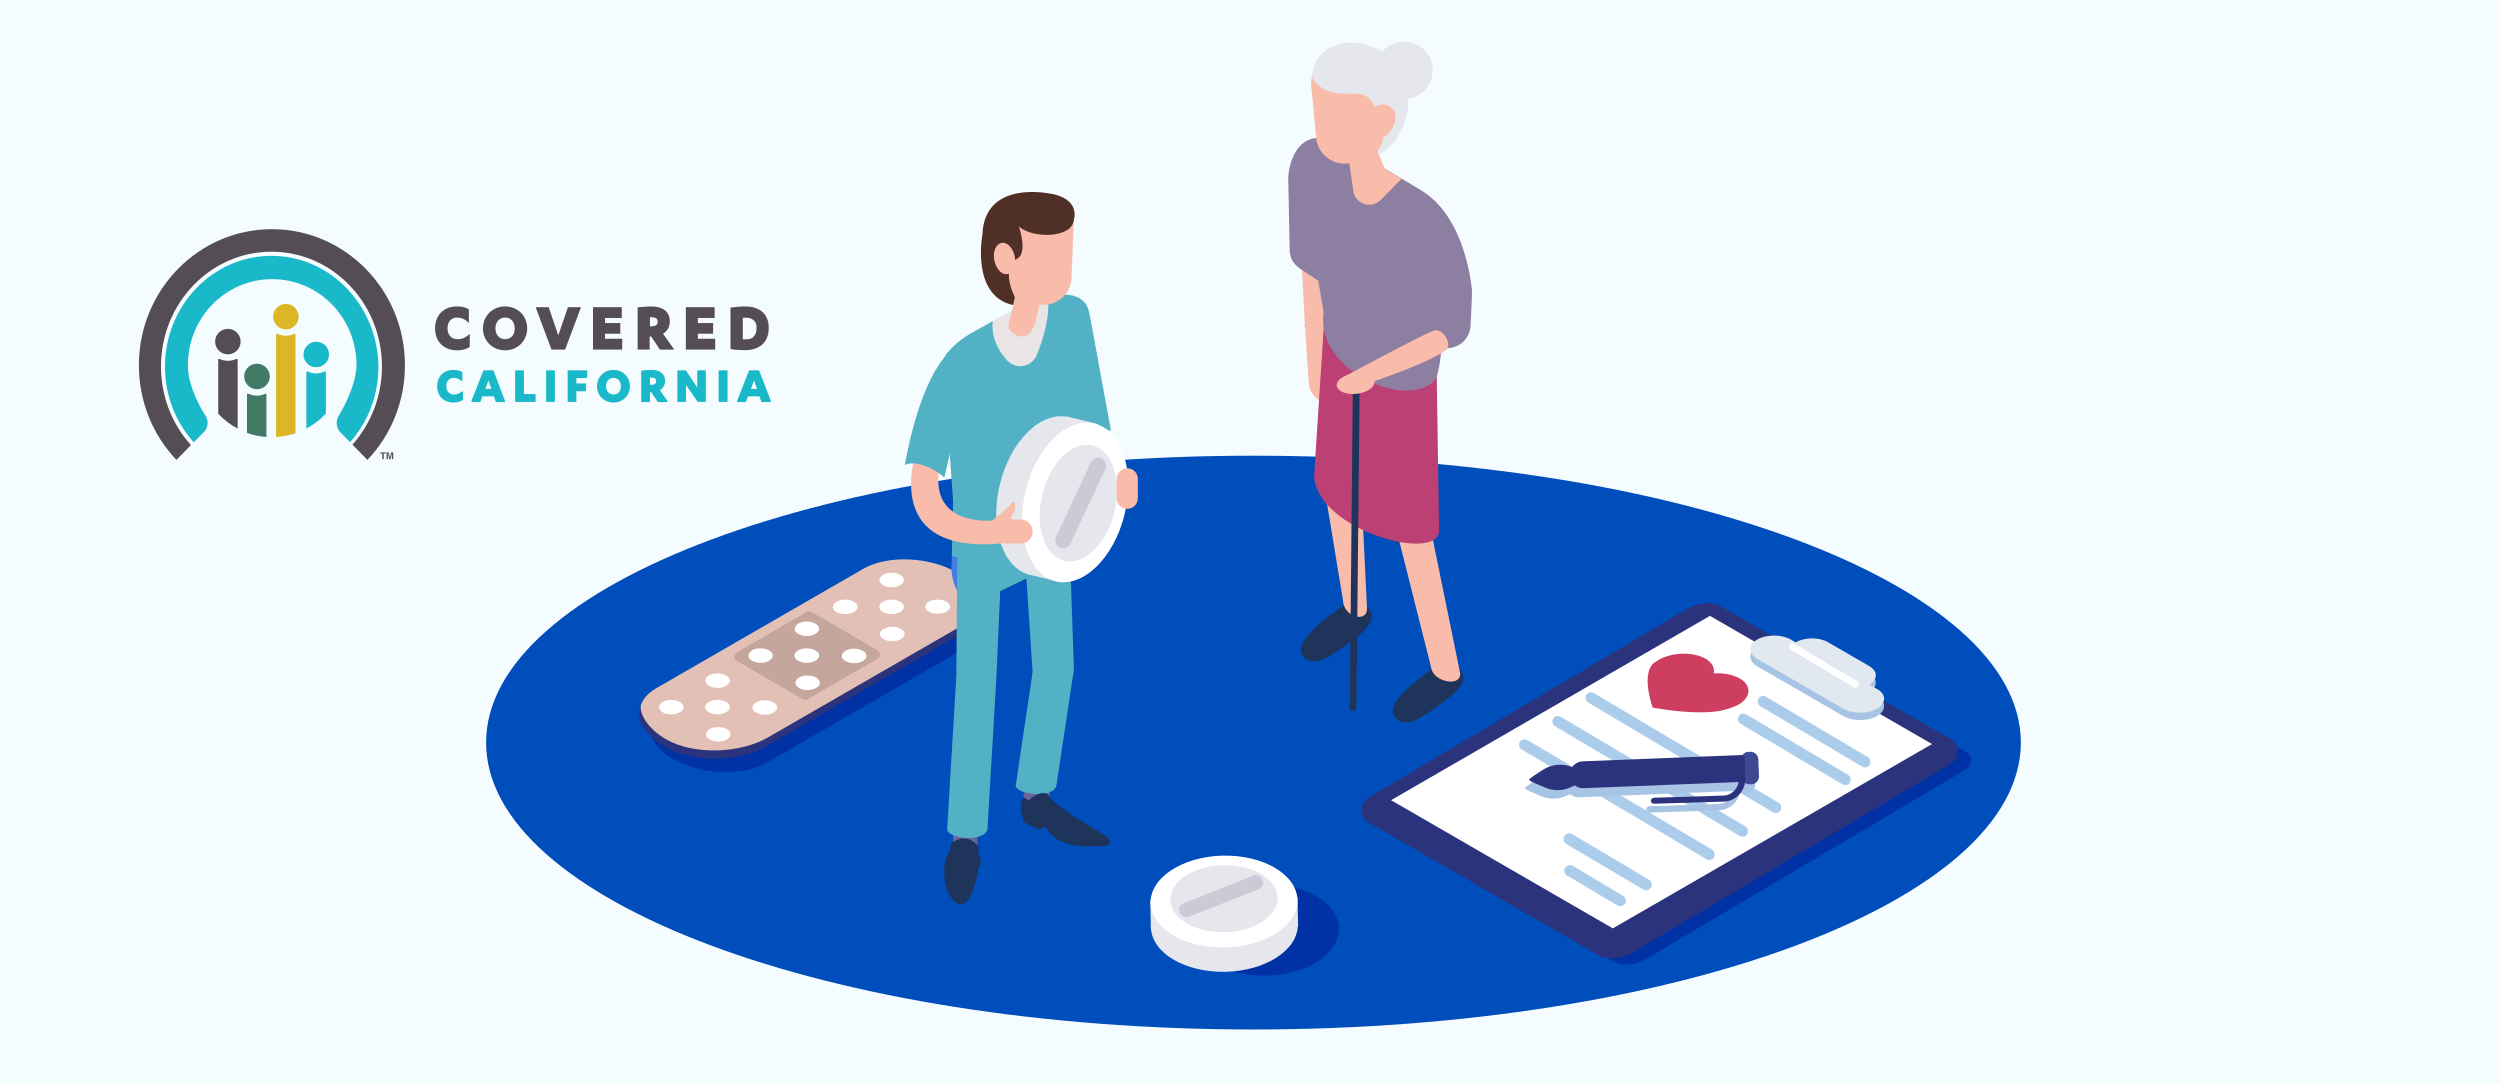 <?xml version="1.0" encoding="UTF-8"?> <svg xmlns="http://www.w3.org/2000/svg" width="360" height="156" viewBox="0 0 360 156" fill="none"><rect x="0" y="0" width="360" height="156" fill="#333333" stroke="none"/><g clip-path="url(#clip0_91_4284)"><rect width="360" height="156" fill="white"></rect><path d="M360 0H0V156H360V0Z" fill="#F5FCFF"></path><path d="M180.5 148.244C241.527 148.244 291 129.748 291 106.931C291 84.115 241.527 65.619 180.5 65.619C119.473 65.619 70 84.115 70 106.931C70 129.748 119.473 148.244 180.5 148.244Z" fill="#004EBB"></path><g clip-path="url(#clip1_91_4284)"><path d="M34.01 51.687C33.262 52.05 32.387 52.05 31.618 51.687C31.575 51.666 31.511 51.666 31.49 51.687C31.447 51.708 31.426 51.751 31.426 51.815V59.589C32.237 60.443 33.177 61.169 34.223 61.724V51.815C34.223 51.772 34.202 51.73 34.159 51.687C34.095 51.666 34.053 51.666 34.01 51.687Z" fill="#554D56"></path><path d="M32.813 47.352C31.788 47.352 30.977 48.184 30.977 49.188C30.977 50.213 31.809 51.025 32.813 51.025C33.838 51.025 34.65 50.192 34.65 49.188C34.65 48.184 33.817 47.352 32.813 47.352Z" fill="#554D56"></path><path d="M39.156 33C28.585 33 20 41.777 20 52.583C20 57.709 21.922 62.557 25.403 66.23L27.496 64.094C24.72 61.019 23.182 57.004 23.182 52.776C23.182 43.657 30.315 36.246 39.092 36.246C47.869 36.246 55.002 43.657 55.002 52.776C55.002 56.961 53.486 60.955 50.752 64.03L52.909 66.23C56.39 62.557 58.312 57.73 58.312 52.583C58.312 41.777 49.706 33 39.156 33Z" fill="#554D56"></path><path d="M39.091 36.844C30.634 36.844 23.758 43.998 23.758 52.797C23.758 56.876 25.231 60.72 27.901 63.688L29.417 62.151C29.972 61.595 30.058 60.57 29.631 59.929C29.524 59.78 27.047 56 27.047 52.604L27.068 52.071C27.346 45.407 32.663 40.197 39.198 40.197C45.712 40.197 51.051 45.407 51.328 52.071L51.35 52.604C51.2 56.043 48.851 59.716 48.766 59.887C48.317 60.57 48.403 61.638 48.979 62.215L50.41 63.667C53.058 60.698 54.489 56.876 54.489 52.839C54.425 43.998 47.548 36.844 39.091 36.844Z" fill="#19B9CA"></path><path d="M72.729 44.126C70.914 44.126 69.547 45.493 69.547 47.287C69.547 49.081 70.914 50.447 72.729 50.447C74.544 50.447 75.911 49.081 75.911 47.287C75.932 45.493 74.566 44.126 72.729 44.126ZM72.729 48.846C71.917 48.846 71.341 48.205 71.341 47.287C71.341 46.368 71.917 45.728 72.729 45.728C73.562 45.728 74.117 46.347 74.117 47.287C74.138 48.226 73.562 48.846 72.729 48.846Z" fill="#554D56"></path><path d="M80.396 48.29L79.008 44.232H77.129L79.414 50.34H81.379L83.664 44.232H81.784L80.396 48.29Z" fill="#554D56"></path><path d="M87.122 48.055H89.322V46.517H87.122V45.791H89.536V44.232H85.393V50.34H89.6V48.781H87.122V48.055Z" fill="#554D56"></path><path d="M96.454 46.283C96.454 44.916 95.493 44.126 93.806 44.126C93.144 44.126 92.376 44.19 91.927 44.254L91.82 44.276V50.34H93.55V48.461H93.764L95.024 50.34H97.095L95.472 48.056C96.113 47.671 96.454 47.052 96.454 46.283ZM94.703 46.326C94.703 46.603 94.618 46.988 93.806 46.988H93.593V45.685C93.678 45.685 93.785 45.685 93.849 45.685C94.404 45.685 94.703 45.898 94.703 46.326Z" fill="#554D56"></path><path d="M100.492 48.055H102.691V46.517H100.492V45.791H102.905V44.232H98.762V50.34H102.99V48.781H100.492V48.055Z" fill="#554D56"></path><path d="M107.304 44.126C106.578 44.126 105.766 44.211 105.318 44.276L105.189 44.297V50.255L105.296 50.276C105.873 50.405 106.855 50.426 107.24 50.426C109.439 50.426 110.699 49.251 110.699 47.223C110.721 45.279 109.439 44.126 107.304 44.126ZM107.453 48.867C107.282 48.867 107.111 48.867 106.962 48.846V45.77C107.111 45.749 107.261 45.749 107.432 45.749C107.88 45.749 108.948 45.898 108.948 47.223C108.927 48.29 108.414 48.867 107.453 48.867Z" fill="#554D56"></path><path d="M65.873 48.846C64.998 48.846 64.442 48.226 64.442 47.287C64.442 46.326 64.976 45.728 65.809 45.728C66.386 45.728 66.92 45.941 67.283 46.304L67.518 46.539V44.553L67.454 44.51C66.984 44.233 66.471 44.126 65.788 44.126C63.908 44.126 62.648 45.386 62.648 47.287C62.648 49.187 63.908 50.447 65.788 50.447C66.514 50.447 67.048 50.319 67.582 49.999L67.646 49.956V48.098L67.411 48.269C66.962 48.632 66.578 48.846 65.873 48.846Z" fill="#554D56"></path><path d="M66.621 56.363C66.599 56.342 66.556 56.363 66.535 56.363C66.172 56.641 65.873 56.812 65.361 56.812C64.698 56.812 64.271 56.342 64.271 55.616C64.271 54.89 64.677 54.42 65.318 54.42C65.766 54.42 66.172 54.569 66.45 54.868C66.471 54.89 66.514 54.89 66.535 54.89C66.556 54.868 66.578 54.847 66.578 54.804V53.63C66.578 53.608 66.556 53.566 66.535 53.566C66.193 53.373 65.809 53.267 65.296 53.267C63.887 53.267 62.947 54.206 62.947 55.616C62.947 57.025 63.887 57.965 65.296 57.965C65.83 57.965 66.236 57.858 66.621 57.623C66.642 57.602 66.663 57.581 66.663 57.559V56.427C66.663 56.406 66.642 56.363 66.621 56.363Z" fill="#19B9CA"></path><path d="M71.084 53.395C71.063 53.352 71.041 53.331 70.999 53.331H69.675C69.632 53.331 69.611 53.352 69.589 53.395L67.881 57.773C67.881 57.794 67.881 57.837 67.881 57.858C67.902 57.88 67.924 57.901 67.945 57.901H69.098C69.141 57.901 69.162 57.88 69.184 57.837L69.461 57.068H71.106L71.383 57.837C71.405 57.88 71.426 57.901 71.469 57.901H72.665C72.707 57.901 72.75 57.858 72.75 57.816C72.75 57.794 72.75 57.773 72.729 57.752L71.084 53.395ZM70.764 56.001H69.888L70.337 54.783L70.764 56.001Z" fill="#19B9CA"></path><path d="M77.02 56.748H75.44V53.416C75.44 53.374 75.397 53.331 75.354 53.331H74.265C74.222 53.331 74.18 53.374 74.18 53.416V57.794C74.18 57.837 74.222 57.88 74.265 57.88H77.041C77.084 57.88 77.127 57.837 77.127 57.794V56.833C77.105 56.791 77.063 56.748 77.02 56.748Z" fill="#19B9CA"></path><path d="M79.841 53.331H78.73C78.687 53.331 78.644 53.374 78.644 53.416V57.794C78.644 57.837 78.687 57.88 78.73 57.88H79.819C79.862 57.88 79.904 57.837 79.904 57.794V53.416C79.926 53.374 79.883 53.331 79.841 53.331Z" fill="#19B9CA"></path><path d="M84.495 53.331H81.826C81.783 53.331 81.74 53.374 81.74 53.416V57.794C81.74 57.837 81.783 57.88 81.826 57.88H82.915C82.957 57.88 83 57.837 83 57.794V56.342H84.303C84.346 56.342 84.388 56.3 84.388 56.257V55.296C84.388 55.253 84.346 55.21 84.303 55.21H83V54.442H84.474C84.516 54.442 84.559 54.399 84.559 54.356V53.395C84.581 53.374 84.559 53.331 84.495 53.331Z" fill="#19B9CA"></path><path d="M88.339 53.267C86.994 53.267 85.969 54.27 85.969 55.616C85.969 56.961 86.994 57.965 88.339 57.965C89.685 57.965 90.71 56.961 90.71 55.616C90.71 54.27 89.685 53.267 88.339 53.267ZM88.339 56.812C87.72 56.812 87.272 56.321 87.272 55.616C87.272 54.911 87.72 54.42 88.339 54.42C88.98 54.42 89.407 54.89 89.407 55.616C89.407 56.342 88.98 56.812 88.339 56.812Z" fill="#19B9CA"></path><path d="M95.023 56.192C95.493 55.915 95.77 55.423 95.77 54.868C95.77 53.843 95.066 53.267 93.806 53.267C93.314 53.267 92.738 53.309 92.396 53.373C92.353 53.373 92.332 53.416 92.332 53.459V57.815C92.332 57.858 92.375 57.901 92.418 57.901H93.507C93.549 57.901 93.592 57.858 93.592 57.815V56.491H93.784L94.703 57.858C94.724 57.88 94.745 57.901 94.767 57.901H96.048C96.069 57.901 96.112 57.88 96.133 57.858C96.155 57.837 96.155 57.794 96.133 57.773L95.023 56.192ZM94.489 54.89C94.489 55.103 94.425 55.402 93.784 55.402H93.592V54.377C93.656 54.377 93.742 54.377 93.806 54.377C94.254 54.377 94.489 54.548 94.489 54.89Z" fill="#19B9CA"></path><path d="M101.558 53.331H100.49C100.447 53.331 100.405 53.374 100.405 53.416V55.808L98.803 53.374C98.782 53.352 98.76 53.331 98.739 53.331H97.628C97.586 53.331 97.543 53.374 97.543 53.416V57.794C97.543 57.837 97.586 57.88 97.628 57.88H98.696C98.739 57.88 98.782 57.837 98.782 57.794V55.424L100.447 57.837C100.469 57.858 100.49 57.88 100.511 57.88H101.558C101.601 57.88 101.643 57.837 101.643 57.794V53.416C101.643 53.374 101.601 53.331 101.558 53.331Z" fill="#19B9CA"></path><path d="M104.676 53.331H103.566C103.523 53.331 103.48 53.374 103.48 53.416V57.794C103.48 57.837 103.523 57.88 103.566 57.88H104.676C104.719 57.88 104.762 57.837 104.762 57.794V53.416C104.762 53.374 104.719 53.331 104.676 53.331Z" fill="#19B9CA"></path><path d="M111.019 57.752L109.332 53.395C109.311 53.352 109.29 53.331 109.247 53.331H107.923C107.88 53.331 107.859 53.352 107.837 53.395L106.129 57.773C106.129 57.794 106.129 57.837 106.129 57.858C106.15 57.88 106.172 57.901 106.193 57.901H107.346C107.389 57.901 107.41 57.88 107.432 57.837L107.709 57.068H109.354L109.631 57.837C109.653 57.88 109.674 57.901 109.717 57.901H110.913C110.955 57.901 110.998 57.858 110.998 57.816C111.041 57.773 111.041 57.773 111.019 57.752ZM109.012 56.001H108.136L108.585 54.783L109.012 56.001Z" fill="#19B9CA"></path><path d="M55.558 65.141V65.311H55.259V66.123H55.045V65.311H54.746V65.141H55.558Z" fill="#554D56"></path><path d="M56.326 65.141H56.625V66.123H56.433V65.461C56.433 65.44 56.433 65.418 56.433 65.376C56.433 65.333 56.433 65.311 56.433 65.29L56.241 66.123H56.048L55.856 65.29C55.856 65.311 55.856 65.333 55.856 65.376C55.856 65.418 55.856 65.44 55.856 65.461V66.123H55.664V65.141H55.963L56.134 65.909L56.326 65.141Z" fill="#554D56"></path><path d="M38.174 56.706C37.426 57.069 36.551 57.069 35.782 56.706C35.739 56.684 35.675 56.684 35.632 56.706C35.59 56.727 35.568 56.77 35.568 56.834V62.343C36.444 62.664 37.384 62.856 38.366 62.92V56.834C38.366 56.791 38.345 56.748 38.302 56.706C38.281 56.684 38.217 56.684 38.174 56.706Z" fill="#417A65"></path><path d="M36.999 52.37C35.974 52.37 35.162 53.203 35.162 54.207C35.162 55.232 35.995 56.043 36.999 56.043C38.024 56.043 38.857 55.211 38.857 54.207C38.835 53.203 38.002 52.37 36.999 52.37Z" fill="#417A65"></path><path d="M42.359 48.078C41.612 48.441 40.736 48.441 39.968 48.078C39.925 48.056 39.861 48.056 39.818 48.078C39.775 48.099 39.754 48.142 39.754 48.206V62.941C40.736 62.877 41.676 62.685 42.551 62.386V48.206C42.551 48.163 42.53 48.12 42.487 48.078C42.466 48.056 42.402 48.056 42.359 48.078Z" fill="#DCB626"></path><path d="M41.165 47.437C42.179 47.437 43.001 46.615 43.001 45.6C43.001 44.586 42.179 43.764 41.165 43.764C40.15 43.764 39.328 44.586 39.328 45.6C39.328 46.615 40.15 47.437 41.165 47.437Z" fill="#DCB626"></path><path d="M45.542 52.882C46.567 52.882 47.379 52.049 47.379 51.046C47.379 50.02 46.546 49.209 45.542 49.209C44.517 49.209 43.706 50.042 43.706 51.046C43.684 52.049 44.517 52.882 45.542 52.882Z" fill="#19B9CA"></path><path d="M46.93 59.545V53.63C46.93 53.587 46.909 53.544 46.866 53.501C46.824 53.48 46.781 53.48 46.717 53.501C45.969 53.864 45.094 53.864 44.325 53.501C44.282 53.48 44.218 53.48 44.175 53.501C44.133 53.523 44.111 53.565 44.111 53.63V61.702C45.179 61.147 46.14 60.421 46.93 59.545Z" fill="#19B9CA"></path></g></g><g clip-path="url(#clip2_91_4284)"><path d="M232.244 138.415L198.988 119.193C197.819 118.482 197.971 117.261 199.344 116.448L245.161 89.293C246.584 88.48 248.669 88.327 249.839 89.039L283.095 108.261C284.265 108.972 284.112 110.193 282.739 111.007L236.923 138.161C235.55 139.025 233.465 139.127 232.244 138.415Z" fill="#0032A5"></path><path d="M281.519 107.701C281.417 107.6 281.265 107.447 281.061 107.345L247.805 88.124C246.635 87.412 244.5 87.564 243.127 88.378L197.31 115.532C197.158 115.634 197.005 115.736 196.903 115.837L196.141 116.193V117.312C196.191 117.668 196.446 118.024 196.903 118.329L230.16 137.551C231.329 138.263 233.465 138.11 234.838 137.296L280.654 110.142C281.366 109.735 281.773 109.176 281.824 108.667V107.803L281.519 107.701Z" fill="#2B337C"></path><path d="M230.211 136.635L196.955 117.464C195.785 116.753 195.938 115.532 197.311 114.719L243.127 87.564C244.551 86.751 246.636 86.598 247.806 87.31L281.062 106.532C282.231 107.243 282.079 108.464 280.706 109.278L234.89 136.381C233.517 137.195 231.432 137.296 230.211 136.635Z" fill="#2B337C"></path><path d="M232.245 133.686L200.311 115.227L246.229 88.683L278.214 107.142L232.245 133.686Z" fill="white"></path><path d="M270.281 100.277L269.162 99.667C270.433 98.904 270.433 97.734 269.162 96.972L263.263 93.565C261.992 92.802 259.907 92.802 258.585 93.565L257.873 93.158C256.551 92.395 254.364 92.395 253.042 93.158C251.72 93.921 251.72 95.192 253.042 95.954L265.45 103.124C266.772 103.887 268.959 103.887 270.281 103.124C271.654 102.311 271.654 101.04 270.281 100.277Z" fill="#A8C4E5"></path><path d="M250.299 101.497C252.181 100.429 252.283 98.701 250.503 97.683C249.486 97.124 248.113 96.87 246.791 96.972C246.943 96.209 246.536 95.395 245.57 94.836C243.79 93.819 240.689 93.921 238.807 95.039C238.451 95.243 238.095 95.497 237.79 95.802L237.892 95.751C237.638 96.056 237.485 96.361 237.434 96.666C236.824 98.751 237.993 101.904 237.993 101.904C245.011 103.125 247.909 102.311 247.909 102.311L248.113 102.26C248.621 102.158 249.791 101.752 250.299 101.497Z" fill="#CE3E61"></path><path d="M268.142 110.396L253.497 101.701C252.989 101.396 252.989 100.633 253.447 100.328C253.701 100.175 254.057 100.175 254.311 100.328L268.956 109.023C269.464 109.328 269.464 110.091 269.007 110.396C268.753 110.549 268.397 110.549 268.142 110.396Z" fill="#ABCDEB"></path><path d="M256.096 115.583L241.451 106.887C241.4 106.887 241.4 106.837 241.35 106.837L229.552 99.819C229.298 99.667 228.942 99.667 228.688 99.819C228.179 100.124 228.179 100.887 228.739 101.192L243.384 109.888C243.434 109.888 243.434 109.939 243.485 109.939L255.283 116.956C255.537 117.108 255.893 117.108 256.147 116.956C256.656 116.651 256.605 115.888 256.096 115.583Z" fill="#ABCDEB"></path><path d="M251.315 118.99L236.67 110.294C236.619 110.294 236.619 110.294 236.568 110.244L224.771 103.226C224.517 103.074 224.161 103.074 223.906 103.226C223.398 103.531 223.398 104.294 223.957 104.599L238.602 113.295C238.653 113.295 238.653 113.346 238.704 113.346L250.501 120.363C250.756 120.515 251.112 120.515 251.366 120.363C251.824 120.007 251.824 119.295 251.315 118.99Z" fill="#ABCDEB"></path><path d="M246.534 122.346L231.889 113.651C231.838 113.651 231.838 113.6 231.787 113.6L219.99 106.582C219.735 106.43 219.38 106.43 219.125 106.582C218.617 106.888 218.617 107.65 219.176 107.955L233.821 116.651C233.872 116.651 233.872 116.702 233.923 116.702L245.72 123.719C245.974 123.872 246.33 123.872 246.585 123.719C247.042 123.414 247.042 122.651 246.534 122.346Z" fill="#ABCDEB"></path><path d="M265.299 112.939L250.654 104.243C250.145 103.938 250.145 103.175 250.603 102.87C250.857 102.718 251.213 102.718 251.467 102.87L266.112 111.566C266.621 111.871 266.621 112.634 266.163 112.939C265.909 113.091 265.553 113.091 265.299 112.939Z" fill="#ABCDEB"></path><path d="M233.72 129.007L226.499 124.685C226.143 124.482 225.686 124.583 225.431 124.889C225.126 125.295 225.228 125.855 225.635 126.058L232.906 130.38C233.262 130.584 233.669 130.533 233.974 130.177C234.279 129.872 234.127 129.262 233.72 129.007Z" fill="#ABCDEB"></path><path d="M237.432 126.668L226.398 120.109C226.042 119.905 225.584 120.007 225.33 120.312C225.025 120.719 225.126 121.278 225.533 121.533L236.619 128.092C236.975 128.296 237.381 128.245 237.686 127.889C237.992 127.482 237.89 126.923 237.432 126.668Z" fill="#ABCDEB"></path><path d="M252.737 112.99L252.635 110.447C252.635 109.888 252.126 109.379 251.516 109.43H251.16C250.804 109.43 250.448 109.633 250.296 109.939L227.26 110.854C226.65 110.905 226.142 111.21 225.786 111.667H225.735C224.362 111.108 222.836 111.261 221.565 112.074L220.243 112.939L219.684 113.346C219.582 113.396 219.582 113.6 219.684 113.651L220.294 113.956L221.87 114.617C223.091 115.176 224.515 115.125 225.735 114.515L226.091 114.363C226.447 114.668 226.904 114.82 227.362 114.82L249.686 113.905C249.584 114.363 249.38 114.82 249.025 115.125C248.618 115.532 248.008 115.736 247.448 115.786L237.532 116.091C237.278 116.091 237.075 116.295 237.075 116.549C237.075 116.803 237.278 117.007 237.532 117.007L247.499 116.702C248.363 116.651 249.177 116.295 249.787 115.634C250.194 115.176 250.448 114.617 250.55 114.007C250.753 114.159 250.957 114.261 251.211 114.21H251.567C252.279 114.057 252.737 113.549 252.737 112.99Z" fill="#A8C4E5"></path><path d="M227.007 110.701L226.346 110.447C224.973 109.888 223.448 110.04 222.176 110.854L220.854 111.718L220.295 112.125C220.193 112.176 220.193 112.379 220.295 112.43L220.905 112.735L222.482 113.396C223.702 113.956 225.126 113.905 226.346 113.295L227.109 112.939L227.007 110.701Z" fill="#2B337C"></path><path d="M252.433 112.532L228.024 113.498C226.957 113.549 226.041 112.684 226.041 111.617C225.99 110.549 226.855 109.684 227.872 109.633L252.128 108.667L252.433 112.532Z" fill="#2B337C"></path><path d="M250.805 111.922L250.703 109.379C250.703 108.82 251.161 108.311 251.72 108.26H252.076C252.635 108.26 253.144 108.718 253.195 109.278L253.297 111.82C253.297 112.379 252.839 112.888 252.279 112.939H251.924C251.364 112.939 250.856 112.481 250.805 111.922Z" fill="#3D4993"></path><path d="M237.738 115.329C237.738 115.075 237.942 114.871 238.196 114.871L248.112 114.566C248.722 114.566 249.281 114.312 249.688 113.905C250.146 113.447 250.4 112.837 250.4 112.176L250.298 108.972L251.214 108.922L251.315 112.024C251.366 112.888 251.061 113.702 250.502 114.363C249.892 115.024 249.078 115.431 248.214 115.431L238.247 115.736C237.942 115.736 237.738 115.583 237.738 115.329Z" fill="#2B337C"></path><path d="M270.281 99.209L269.162 98.599C270.433 97.836 270.433 96.666 269.162 95.904L263.263 92.497C261.992 91.734 259.907 91.734 258.585 92.497L257.873 92.09C256.551 91.327 254.364 91.327 253.042 92.09C251.72 92.853 251.72 94.124 253.042 94.887L265.45 102.057C266.772 102.819 268.959 102.819 270.281 102.057C271.654 101.243 271.654 99.972 270.281 99.209Z" fill="#E1E8EF"></path><path d="M266.925 98.955L257.873 93.565C257.568 93.361 257.568 92.904 257.873 92.7C258.026 92.599 258.229 92.599 258.382 92.7L267.433 98.091C267.738 98.294 267.738 98.751 267.433 98.955C267.281 99.057 267.077 99.057 266.925 98.955Z" fill="white"></path><path d="M95.914 101.396L125.712 84.208C129.17 82.225 135.272 82.428 139.29 84.768C143.307 87.107 143.764 90.615 140.256 92.599L139.29 93.158L117.271 105.871L110.457 109.837C106.999 111.82 100.897 111.617 96.88 109.278C92.863 106.888 92.456 103.379 95.914 101.396Z" fill="#0032A5"></path><path d="M109.033 107.498L138.832 90.31C142.29 88.327 141.883 84.819 137.866 82.479C133.849 80.14 127.797 79.886 124.289 81.92L94.49 99.108C91.032 101.091 91.439 104.599 95.456 106.939C99.474 109.227 105.525 109.481 109.033 107.498Z" fill="#E3C0B6"></path><path d="M92.254 101.65C92.152 103.227 93.728 105.21 95.864 106.43C99.881 108.769 106.594 108.515 110.611 106.176L138.477 90.107C139.799 89.344 140.664 88.429 141.121 87.463C141.019 88.887 140.002 90.311 138.121 91.429L110.255 107.498C106.238 109.837 99.729 109.837 95.712 107.498C93.016 105.922 91.338 103.633 92.254 101.65Z" fill="#2B337C"></path><path d="M116.305 100.684L126.323 94.887C126.832 94.582 126.832 93.87 126.323 93.616L116.865 88.124C116.661 87.971 116.356 87.971 116.153 88.124L106.135 93.921C105.627 94.226 105.627 94.938 106.135 95.192L115.594 100.684C115.797 100.786 116.051 100.786 116.305 100.684Z" fill="#C4A69D"></path><path d="M127.136 84.259C127.848 84.666 128.967 84.666 129.628 84.259C130.34 83.853 130.34 83.191 129.628 82.785C128.916 82.378 127.797 82.378 127.136 82.785C126.475 83.191 126.475 83.853 127.136 84.259Z" fill="white"></path><path d="M120.475 88.124C121.187 88.531 122.306 88.531 122.967 88.124C123.679 87.717 123.679 87.056 122.967 86.649C122.255 86.242 121.136 86.242 120.475 86.649C119.763 87.056 119.763 87.717 120.475 88.124Z" fill="white"></path><path d="M127.137 88.124C127.849 88.531 128.968 88.531 129.629 88.124C130.341 87.717 130.341 87.056 129.629 86.649C128.917 86.242 127.799 86.242 127.137 86.649C126.426 87.056 126.426 87.717 127.137 88.124Z" fill="white"></path><path d="M127.239 92.039C127.951 92.446 129.07 92.446 129.731 92.039C130.443 91.632 130.443 90.971 129.731 90.565C129.019 90.158 127.9 90.158 127.239 90.565C126.527 90.971 126.527 91.632 127.239 92.039Z" fill="white"></path><path d="M135.02 88.378C136.003 88.378 136.8 87.923 136.8 87.361C136.8 86.799 136.003 86.344 135.02 86.344C134.037 86.344 133.24 86.799 133.24 87.361C133.24 87.923 134.037 88.378 135.02 88.378Z" fill="white"></path><path d="M102.068 98.752C102.78 99.159 103.899 99.159 104.56 98.752C105.272 98.345 105.272 97.684 104.56 97.277C103.848 96.87 102.729 96.87 102.068 97.277C101.407 97.684 101.407 98.345 102.068 98.752Z" fill="white"></path><path d="M108.882 102.616C109.593 103.023 110.712 103.023 111.373 102.616C112.085 102.209 112.085 101.548 111.373 101.142C110.661 100.735 109.543 100.735 108.882 101.142C108.17 101.599 108.17 102.209 108.882 102.616Z" fill="white"></path><path d="M95.406 102.565C96.118 102.972 97.237 102.972 97.898 102.565C98.609 102.159 98.609 101.498 97.898 101.091C97.186 100.684 96.067 100.684 95.406 101.091C94.745 101.548 94.745 102.159 95.406 102.565Z" fill="white"></path><path d="M102.067 102.565C102.779 102.972 103.898 102.972 104.559 102.565C105.271 102.159 105.271 101.498 104.559 101.091C103.847 100.684 102.728 100.684 102.067 101.091C101.355 101.498 101.355 102.159 102.067 102.565Z" fill="white"></path><path d="M102.17 106.481C102.882 106.888 104 106.888 104.661 106.481C105.373 106.074 105.373 105.413 104.661 105.006C103.949 104.599 102.831 104.599 102.17 105.006C101.509 105.413 101.509 106.074 102.17 106.481Z" fill="white"></path><path d="M114.933 91.277C115.645 91.683 116.764 91.683 117.425 91.277C118.137 90.87 118.137 90.209 117.425 89.802C116.713 89.395 115.594 89.395 114.933 89.802C114.272 90.26 114.272 90.921 114.933 91.277Z" fill="white"></path><path d="M121.747 95.192C122.459 95.599 123.577 95.599 124.239 95.192C124.95 94.785 124.95 94.124 124.239 93.718C123.527 93.311 122.408 93.311 121.747 93.718C121.035 94.175 121.035 94.785 121.747 95.192Z" fill="white"></path><path d="M108.271 95.141C108.983 95.548 110.102 95.548 110.763 95.141C111.424 94.734 111.475 94.073 110.763 93.667C110.051 93.26 108.932 93.26 108.271 93.667C107.61 94.124 107.61 94.734 108.271 95.141Z" fill="white"></path><path d="M114.932 95.141C115.644 95.548 116.763 95.548 117.424 95.141C118.136 94.734 118.136 94.073 117.424 93.667C116.712 93.26 115.593 93.26 114.932 93.667C114.22 94.073 114.22 94.734 114.932 95.141Z" fill="white"></path><path d="M115.035 99.057C115.747 99.464 116.865 99.464 117.527 99.057C118.238 98.65 118.238 97.989 117.527 97.582C116.815 97.175 115.696 97.175 115.035 97.582C114.374 97.989 114.374 98.65 115.035 99.057Z" fill="white"></path><path d="M153.986 62.698L152.969 47.596C152.918 46.477 153.732 45.562 154.851 45.46H155.105C156.223 45.409 156.986 44.901 157.037 45.968L159.986 62.037C158.207 61.529 155.105 61.325 153.986 62.698Z" fill="#52B1C4"></path><path d="M140.611 47.545L151.392 41.544L153.629 48.46C153.629 48.46 147.934 58.885 147.629 58.885C147.324 58.935 140.611 47.545 140.611 47.545Z" fill="#EAE5E5"></path><path d="M137.002 81.615C137.002 84.869 138.985 87.514 141.375 87.514C143.765 87.514 144.731 83.598 144.731 80.344C144.731 77.089 143.765 75.716 141.375 75.716C138.985 75.716 137.002 78.31 137.002 81.615Z" fill="#467DE4"></path><path d="M143.357 85.429L151.341 81.615V71.902L143.357 75.767V85.429Z" fill="#52B1C4"></path><path d="M147.273 116.041L151.036 116.092L151.545 109.888L147.782 109.837L147.273 116.041Z" fill="#6B649E"></path><path d="M146.256 113.193C146.51 114.414 151.544 115.024 152.104 113.193L154.646 96.412L153.883 74.191L147.375 76.886L148.697 96.768L146.256 113.193Z" fill="#52B1C4"></path><path d="M137.256 123.058L140.765 122.753L140.663 116.549L137.205 116.804L137.256 123.058Z" fill="#6B649E"></path><path d="M149.713 119.549L150.934 118.634C150.934 118.634 150.578 117.871 150.476 117.871C150.425 117.871 148.086 117.973 148.086 117.973L149.713 119.549Z" fill="#1E345B"></path><path d="M153.629 116.956C152.867 117.414 152.155 117.922 151.392 118.38C151.189 118.532 150.934 118.685 150.833 118.939C150.68 119.346 150.934 119.753 151.24 120.058C152.155 121.024 153.477 121.532 154.748 121.736C155.664 121.888 156.528 121.888 157.443 121.838C157.952 121.838 159.477 121.99 159.782 121.482C160.138 120.922 159.223 120.414 158.867 120.159C158.054 119.651 157.189 119.142 156.375 118.634C155.918 118.329 155.46 118.075 154.952 117.77C154.85 117.719 153.731 116.905 153.629 116.956Z" fill="#1E345B"></path><path d="M149.51 118.736C149.51 118.888 149.51 119.092 149.51 119.244C148.188 118.99 147.12 117.82 147.018 116.498C146.967 116.092 147.018 114.973 147.425 114.871C147.679 114.769 147.984 115.38 148.239 115.176C149.612 113.905 150.985 113.956 151.188 114.871C152.002 115.736 152.968 116.346 153.883 117.058C153.731 116.956 152.764 117.82 152.663 117.922C152.307 118.227 152.002 118.634 151.798 119.041C151.544 119.448 151.391 119.702 150.883 119.397C150.374 119.143 150.069 118.837 149.51 118.736Z" fill="#1E345B"></path><path d="M149.865 118.126C149.814 118.176 149.763 119.499 149.763 119.499L147.373 118.38L147.068 116.244L149.865 118.126Z" fill="#1E345B"></path><path d="M136.391 119.448C136.543 120.77 141.527 121.329 142.188 119.499L143.459 97.938L144.374 77.344L137.865 77.852L137.713 97.277L136.391 119.448Z" fill="#52B1C4"></path><path d="M134.867 56.749C134.358 49.579 140.308 48.003 142.952 46.223C142.698 48.562 143.765 50.494 144.986 51.867C146.257 53.291 148.596 52.884 149.308 51.105C150.223 48.816 151.241 45.562 150.885 42.714C150.885 42.714 156.936 40.934 156.936 46.019L154.088 61.885L153.783 74.191C148.495 81.106 143.308 81.106 137.053 80.089L137.257 72.207L136.697 64.529L134.867 56.749Z" fill="#52B1C4"></path><path d="M149.053 46.528L150.833 39.205L146.714 40.731L145.24 46.68C144.934 47.647 147.782 50.24 149.053 46.528Z" fill="#F9BCAA"></path><path d="M148.698 43.833L150.122 43.884C152.308 43.985 154.19 42.257 154.291 40.07L154.596 32.849C154.698 30.663 152.969 28.781 150.783 28.679L149.359 28.628C147.172 28.527 145.291 30.256 145.189 32.442L144.884 39.663C144.833 41.85 146.511 43.731 148.698 43.833Z" fill="#F9BCAA"></path><path d="M136.85 122.448C136.799 122.143 136.951 121.787 136.85 121.482C138.274 120.465 139.647 120.414 140.918 121.889C140.816 122.143 140.969 122.499 140.867 122.804C140.918 122.906 140.969 123.007 140.969 123.109C141.426 124.38 141.274 123.923 140.867 125.194C139.341 134.144 136.036 128.855 136.036 126.618C135.833 125.296 135.985 123.923 136.595 122.753C136.697 122.601 136.799 122.499 136.85 122.448Z" fill="#1E345B"></path><path d="M146.713 32.595C148.493 34.324 154.392 34.425 154.646 31.629C154.646 31.629 155.714 28.476 150.883 27.815C145.951 27.103 141.679 28.527 141.476 33.714C141.476 33.714 139.747 42.612 145.9 43.934L146.154 42.816C146.154 42.816 143.967 38.748 146.51 37.222C148.035 36.358 146.713 32.595 146.713 32.595Z" fill="#502F26"></path><path d="M144.019 39.104C144.781 39.816 145.697 39.511 146.053 38.494C146.409 37.426 146.053 36.053 145.29 35.341C144.527 34.629 143.612 34.934 143.256 35.951C142.9 36.968 143.256 38.392 144.019 39.104Z" fill="#F9BCAA"></path><path d="M158.214 73.18C159.758 66.908 157.827 61.039 153.9 60.072C149.973 59.106 145.538 63.406 143.994 69.678C142.449 75.95 144.381 81.819 148.307 82.785C152.234 83.752 156.67 79.452 158.214 73.18Z" fill="#E6E6ED"></path><path d="M153.528 59.953L148.799 82.886L152.969 83.903L158.105 61.071L153.528 59.953Z" fill="#E6E6ED"></path><path d="M161.931 74.101C163.475 67.829 161.544 61.961 157.617 60.994C153.69 60.027 149.255 64.328 147.71 70.6C146.166 76.872 148.097 82.74 152.024 83.707C155.951 84.674 160.386 80.373 161.931 74.101Z" fill="white"></path><path d="M160.478 73.721C161.606 69.14 160.199 64.855 157.336 64.149C154.473 63.444 151.237 66.587 150.109 71.168C148.981 75.749 150.388 80.035 153.251 80.74C156.114 81.445 159.35 78.302 160.478 73.721Z" fill="#E6E6ED"></path><path d="M157.088 66.563L152.054 77.344C151.8 77.903 152.054 78.615 152.613 78.869C153.173 79.123 153.884 78.869 154.139 78.31L159.173 67.529C159.427 66.97 159.173 66.258 158.614 66.004C158.003 65.749 157.342 65.953 157.088 66.563Z" fill="#CBCBD8"></path><path d="M146.663 78.259H144.985C144.985 78.259 144.934 78.259 144.832 78.259C143.815 78.259 142.798 77.343 142.696 76.326C142.646 75.716 142.646 75.208 142.9 74.953L144.731 73.479L145.849 72.258C145.849 72.258 146.51 72.411 146.053 73.682C145.9 74.038 145.595 74.343 145.544 74.648C145.748 74.75 146.002 74.852 146.205 74.903C146.154 74.903 146.968 78.309 146.663 78.259Z" fill="#F9BCAA"></path><path d="M132.324 63.766C132.324 63.766 125.764 79.937 144.223 78.259L142.85 74.954C142.85 74.954 132.527 76.021 135.731 65.597L132.324 63.766Z" fill="#F9BCAA"></path><path d="M130.289 66.97C131.255 61.631 133.086 54.867 136.188 51.206C136.544 50.189 136.9 51.105 137.917 51.511L138.171 51.613C139.188 51.969 139.747 53.139 139.34 54.156L135.984 68.75C134.611 67.529 131.865 66.156 130.289 66.97Z" fill="#52B1C4"></path><path d="M162.324 73.275C161.46 73.275 160.799 72.563 160.799 71.75V68.953C160.799 68.088 161.511 67.427 162.324 67.427C163.189 67.427 163.85 68.139 163.85 68.953V71.75C163.85 72.563 163.189 73.275 162.324 73.275Z" fill="#F9BCAA"></path><path d="M147.019 78.259H146.409C145.442 78.259 144.68 77.496 144.68 76.53C144.68 75.564 145.442 74.801 146.409 74.801H146.968C147.934 74.801 148.697 75.564 148.697 76.53C148.697 77.496 147.934 78.259 147.019 78.259Z" fill="#F9BCAA"></path><path d="M205.445 96.87C208.038 94.989 208.852 94.887 210.123 96.209C212.208 98.446 208.597 100.48 206.004 102.413C203.411 104.294 201.834 104.548 200.766 103.125C199.648 101.599 202.851 98.802 205.445 96.87Z" fill="#1E345B"></path><path d="M192.224 88.073C194.817 86.191 195.631 86.09 196.902 87.412C198.987 89.649 195.377 91.683 192.783 93.616C190.19 95.497 188.614 95.751 187.546 94.328C186.427 92.802 189.631 89.954 192.224 88.073Z" fill="#1E345B"></path><path d="M189.734 46.68C189.632 46.477 189.428 46.325 189.276 46.375L187.954 46.63C187.801 46.68 187.801 46.833 187.903 47.036C188.005 47.24 188.208 47.392 188.361 47.342L189.683 47.087C189.835 47.087 189.835 46.884 189.734 46.68Z" fill="#FFAA82"></path><path d="M191.208 30.307C190.751 33.612 191.157 51.105 191.31 56.647C191.361 57.613 190.751 58.02 189.937 57.613C189.174 57.207 188.513 56.139 188.462 55.223C188.259 52.121 187.801 45.562 187.649 41.85C187.445 37.171 186.784 32.341 186.937 27.001C186.988 24.611 190.7 28.171 190.344 30.358L191.208 30.307Z" fill="#F9BCAA"></path><path d="M202.904 55.681L194.717 51.003V46.172L202.904 50.85V55.681Z" fill="#6286BF"></path><path d="M190.749 44.901L190.037 66.156L193.393 86.446C193.444 88.836 196.851 89.751 196.851 87.666L195.987 69.716L198.427 49.579L190.749 44.901Z" fill="#F9BCAA"></path><path d="M199.598 50.291L200.055 72.207L206.107 96.209C206.412 98.141 210.276 99.006 210.276 97.022L205.801 75.106L206.666 54.054L199.598 50.291Z" fill="#F9BCAA"></path><path d="M206.87 52.579L207.226 76.377C207.277 81.106 189.835 76.479 189.225 68.648L190.75 45.104L206.87 52.579Z" fill="#BC4073"></path><path d="M211.954 41.697C211.853 40.782 210.937 31.425 204.886 27.561C203.259 26.544 199.343 24.255 197.716 23.289C196.089 22.374 194.411 21.357 192.784 20.594C186.529 17.645 185.41 24.357 185.512 25.933L185.715 36.053C185.715 37.07 186.224 37.985 187.088 38.595L189.834 40.426L190.597 44.952C189.427 54.003 203.869 59.342 206.869 54.308C208.242 50.087 207.785 39.053 206.768 38.29L205.751 49.223L206.869 49.782C209.005 50.85 211.547 49.426 211.751 47.036C211.853 44.799 212.005 42.511 211.954 41.697Z" fill="#8D7FA2"></path><path d="M201.835 25.73L198.835 28.781C197.462 30.154 195.123 29.391 194.868 27.459L193.953 21.052L201.835 25.73Z" fill="#F9BCAA"></path><path d="M194.564 102.311C194.869 102.514 195.327 102.26 195.327 101.904L195.785 55.63L194.819 55.071L194.361 101.904C194.31 102.057 194.412 102.209 194.564 102.311Z" fill="#1E345B"></path><path d="M206.514 47.596C207.785 47.189 209.26 49.681 208.192 50.444C204.988 52.681 195.835 55.579 195.835 55.579L193.801 54.105C193.75 54.156 204.937 48.104 206.514 47.596Z" fill="#F9BCAA"></path><path d="M192.683 55.986C193.242 56.698 194.767 56.952 196.191 56.546C197.564 56.139 198.276 55.224 197.717 54.512C197.157 53.8 195.632 53.545 194.208 53.952C192.784 54.359 192.123 55.274 192.683 55.986Z" fill="#F9BCAA"></path><path d="M201.326 19.679C202.14 18.102 203.309 15.357 202.546 13.729C201.885 12.356 199.699 12.051 198.478 11.136C197.97 10.729 197.41 10.322 196.749 10.17C196.088 10.017 195.326 10.119 194.919 10.627C194.461 11.136 194.461 11.848 194.461 12.509C194.41 15.204 194.41 17.848 194.359 20.543C194.359 21.103 194.359 21.611 194.512 22.171C195.478 25.12 200.512 21.204 201.326 19.679Z" fill="#E6E6ED"></path><path d="M195.986 25.12L193.088 18.407L197.258 19.221L199.597 24.713C200.105 25.527 197.817 28.476 195.986 25.12Z" fill="#F9BCAA"></path><path d="M195.479 23.391L194.005 23.543C191.767 23.747 189.733 22.119 189.53 19.831L188.818 12.407C188.615 10.17 190.242 8.136 192.53 7.932L194.005 7.78C196.242 7.576 198.276 9.203 198.48 11.492L199.191 18.916C199.395 21.153 197.717 23.137 195.479 23.391Z" fill="#F9BCAA"></path><path d="M188.92 11.085C188.92 11.085 189.886 13.729 194.259 13.475C198.632 13.221 197.514 16.17 199.039 17.289C200.565 18.407 204.633 11.339 199.751 7.881C194.819 4.474 189.174 6.305 188.92 11.085Z" fill="#E6E6ED"></path><path d="M202.534 14.224C204.801 14.036 206.486 12.046 206.298 9.779C206.11 7.512 204.12 5.827 201.853 6.015C199.586 6.203 197.9 8.193 198.088 10.46C198.276 12.727 200.267 14.412 202.534 14.224Z" fill="#E6E6ED"></path><path d="M200.97 16.78C201.021 17.797 200.055 19.628 199.038 19.73C198.021 19.78 197.309 18.001 197.258 16.984C197.207 15.967 197.97 15.102 198.987 15.051C200.004 14.95 200.92 15.763 200.97 16.78Z" fill="#F9BCAA"></path><path d="M182.339 140.498C188.18 140.382 192.856 137.33 192.784 133.68C192.712 130.03 187.919 127.164 182.079 127.279C176.238 127.394 171.562 130.447 171.634 134.097C171.706 137.747 176.499 140.613 182.339 140.498Z" fill="#0032A5"></path><path d="M176.441 139.939C182.281 139.823 186.957 136.771 186.885 133.121C186.813 129.471 182.021 126.605 176.18 126.72C170.34 126.835 165.664 129.888 165.736 133.538C165.808 137.188 170.601 140.054 176.441 139.939Z" fill="#E6E6ED"></path><path d="M186.843 129.205L165.643 129.624L165.726 133.843L186.926 133.424L186.843 129.205Z" fill="#E6E6ED"></path><path d="M176.388 136.43C182.229 136.314 186.905 133.262 186.833 129.612C186.761 125.962 181.968 123.096 176.128 123.211C170.287 123.326 165.611 126.379 165.683 130.029C165.755 133.679 170.548 136.545 176.388 136.43Z" fill="white"></path><path d="M176.354 134.243C180.622 134.159 184.039 131.928 183.986 129.261C183.934 126.593 180.431 124.499 176.163 124.583C171.895 124.668 168.478 126.898 168.531 129.566C168.583 132.233 172.086 134.327 176.354 134.243Z" fill="#E6E6ED"></path><path d="M181.242 128.042L171.224 132.008C170.716 132.211 170.106 131.957 169.851 131.449C169.648 130.94 169.902 130.33 170.411 130.076L180.428 126.109C180.937 125.906 181.547 126.16 181.801 126.669C182.056 127.177 181.801 127.787 181.242 128.042Z" fill="#CBCBD8"></path></g><defs><clipPath id="clip0_91_4284"><rect width="360" height="156" fill="white"></rect></clipPath><clipPath id="clip1_91_4284"><rect width="91.04" height="33.23" fill="white" transform="translate(20 33)"></rect></clipPath><clipPath id="clip2_91_4284"><rect width="191.961" height="134.5" fill="white" transform="translate(92 6)"></rect></clipPath></defs></svg> 